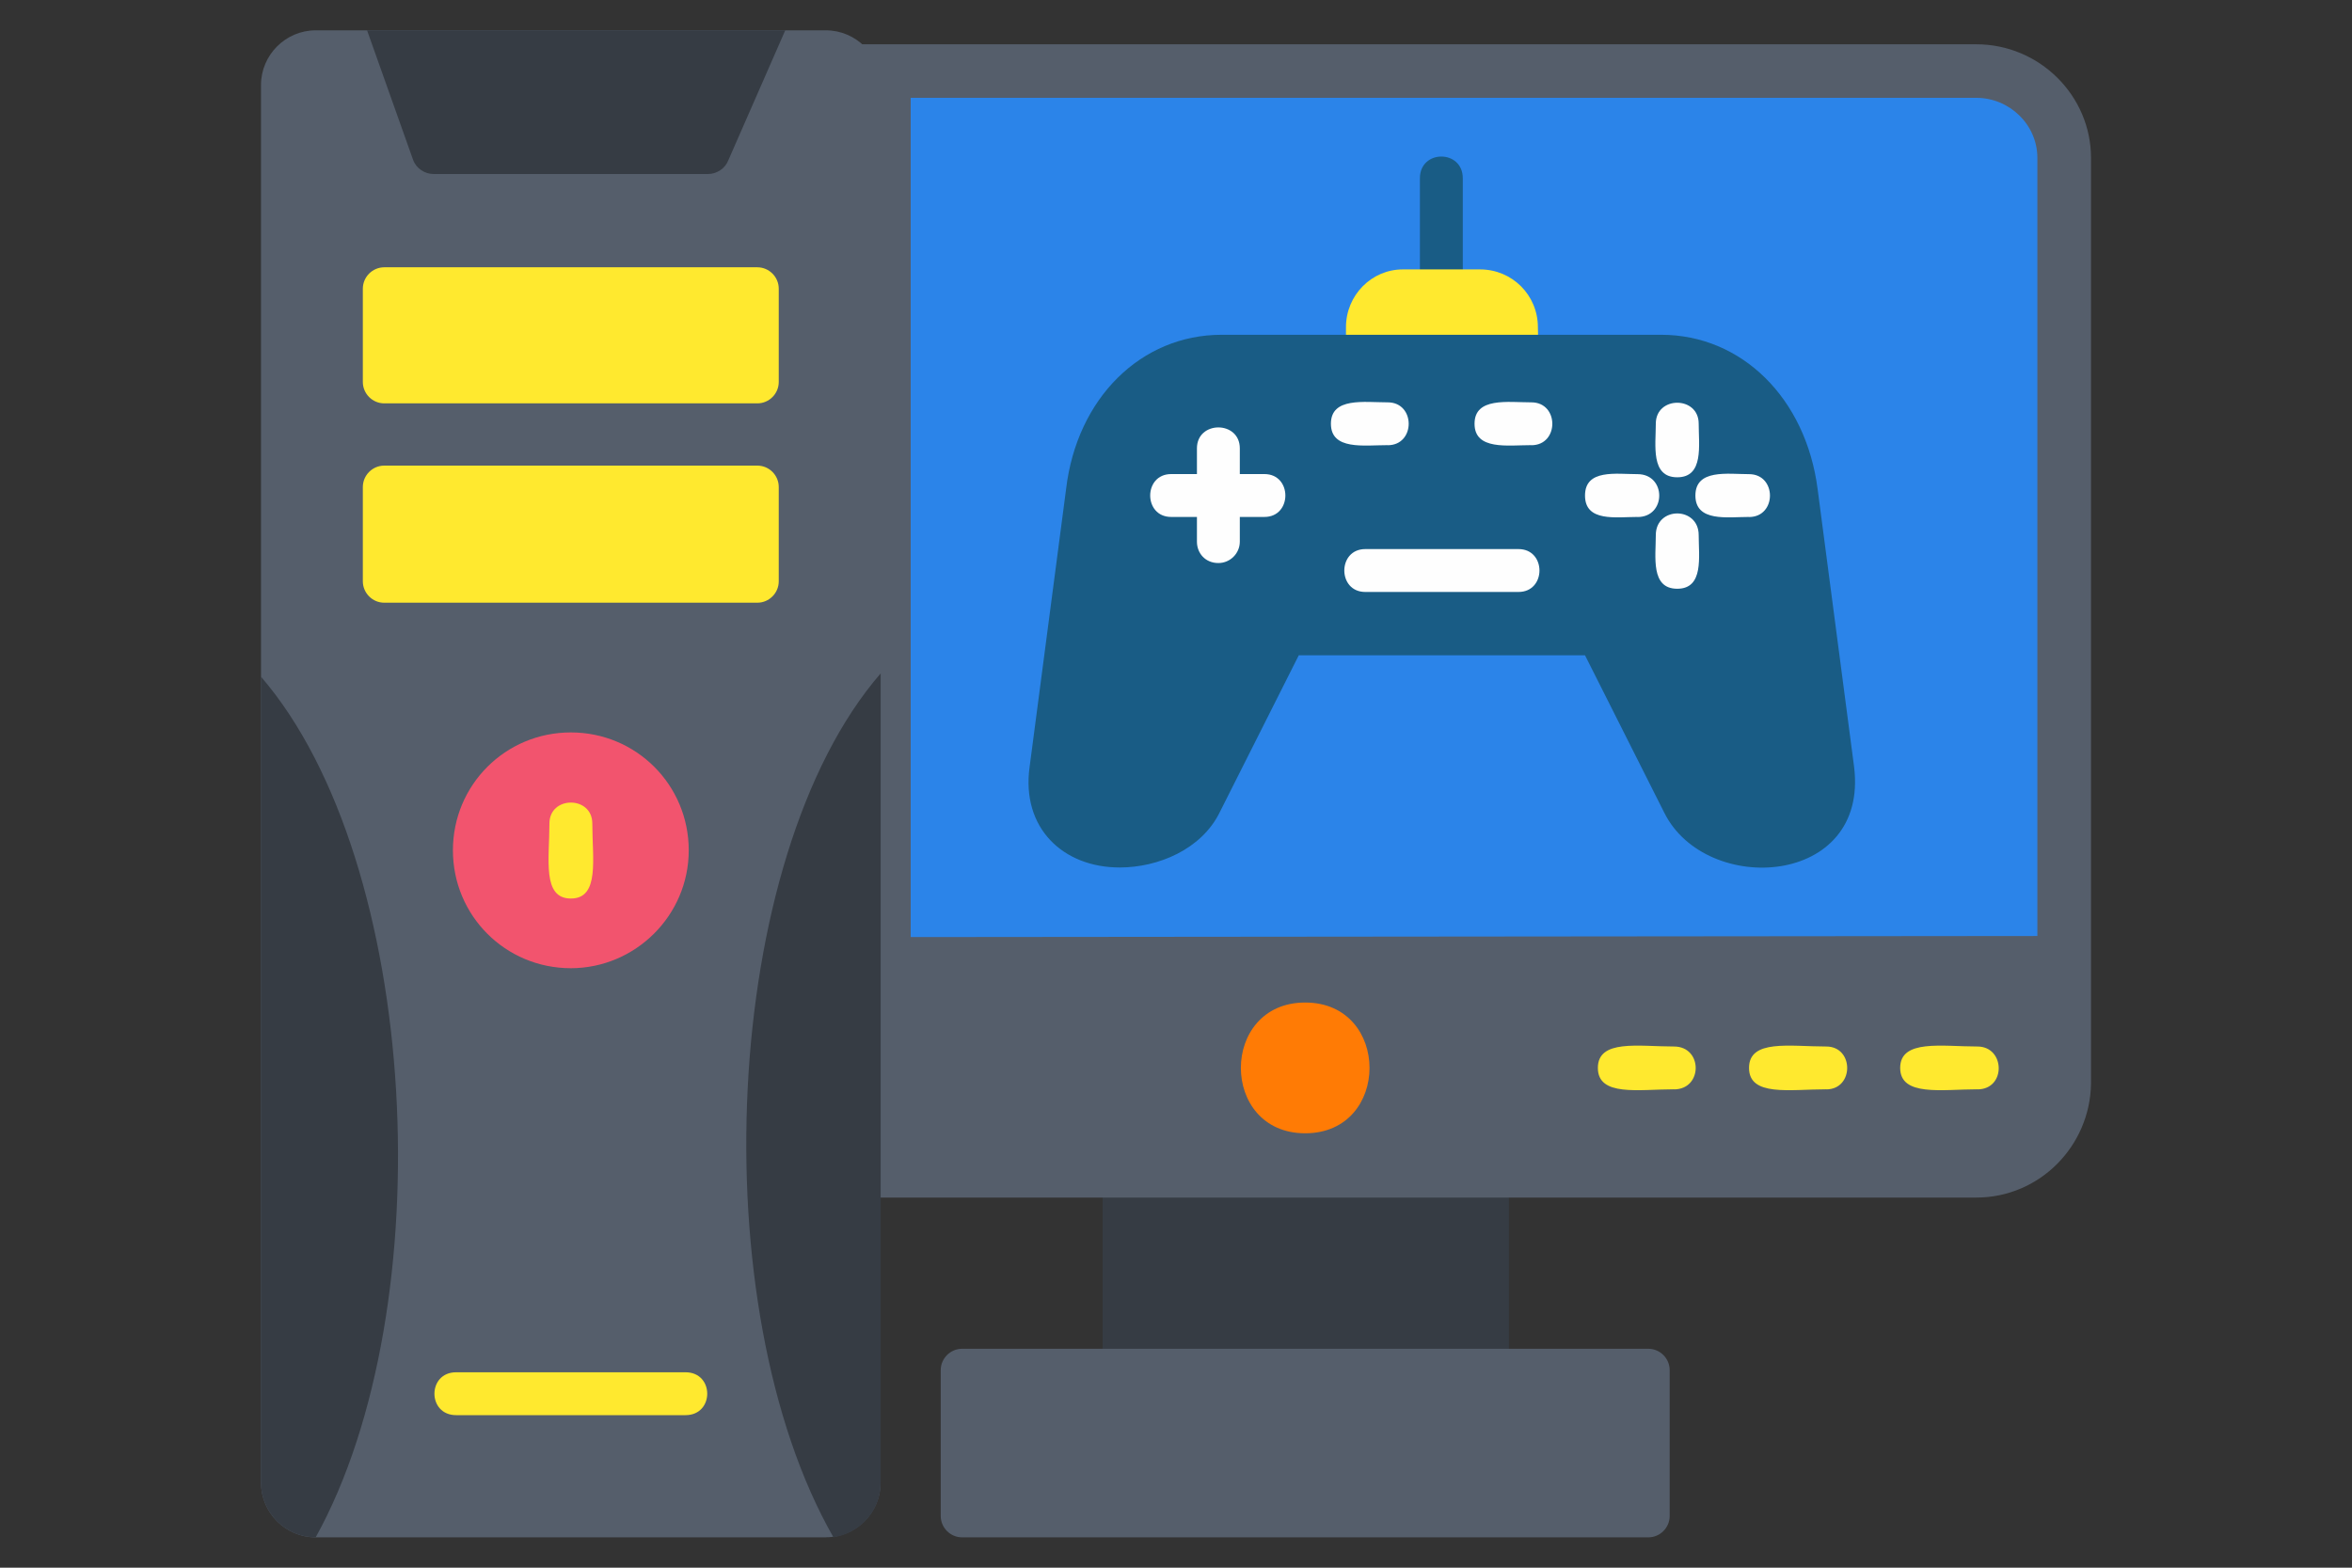 <?xml version="1.0" encoding="UTF-8"?><svg xmlns="http://www.w3.org/2000/svg" viewBox="0 0 300 200"><rect x="0" y="0" width="300" height="200" fill="#333333" stroke="none"/><defs><style>.cls-1{fill:#555e6b;}.cls-1,.cls-2,.cls-3,.cls-4,.cls-5,.cls-6,.cls-7,.cls-8{fill-rule:evenodd;}.cls-2{fill:#ff7b05;}.cls-3{fill:#195c85;}.cls-4{fill:#363c44;}.cls-9{fill:none;}.cls-5{fill:#fefefe;}.cls-6{fill:#ffe92f;}.cls-7{fill:#f2546e;}.cls-8{fill:#2b84e9;}</style></defs><g id="Artwork"><rect class="cls-9" width="300" height="200"/></g><g id="Info"><g id="Layer_1"><path class="cls-4" d="m189.72,177.53c-1.37,0-2.6-.96-2.73-2.32h-41.02c-.41,3.42-5.33,3.01-5.33-.41v-24.75c0-3.28,5.47-4.1,5.47.55h40.89c0-4.65,5.47-3.83,5.47-.55v24.75c0,1.5-1.23,2.73-2.73,2.73Z"/><path class="cls-1" d="m252.08,152.78H109.59c-3.56,0-3.56-5.2-.27-5.47V13.58c-1.23-.14-2.46-1.09-2.46-2.73,0,0-2.46-5.2,1.91-5.2h143.31c8.07,0,14.63,6.56,14.63,14.49v118.15c-.14,7.93-6.56,14.49-14.63,14.49Z"/><path class="cls-8" d="m116.16,12.48v133.46h135.92c4.24,0,7.79-3.42,7.79-7.66V20.14c0-4.24-3.56-7.66-7.79-7.66H116.16Z"/><path class="cls-1" d="m113.97,119.55v28.58h137.97c4.38,0,9.71-3.83,9.71-8.48v-20.24l-147.68.14Z"/><path class="cls-1" d="m105.35,196.13H40.26c-3.83,0-6.97-3.15-6.97-6.97V10.84c0-3.83,3.15-6.97,6.97-6.97h65.09c3.83,0,6.97,3.15,6.97,6.97v178.31c0,3.83-3.15,6.97-6.97,6.97Z"/><path class="cls-4" d="m46.83,3.87h53.33l-7.25,16.55c-.41,1.09-1.5,1.78-2.6,1.78h-35.01c-1.09,0-2.19-.68-2.6-1.78l-5.88-16.55Z"/><path class="cls-4" d="m112.33,85.92v103.24c0,3.56-2.6,6.43-6.02,6.97-16.82-29.4-14.36-86.7,6.02-110.22Z"/><path class="cls-4" d="m40.26,196.13c-3.83,0-6.97-3.15-6.97-6.97v-102.83c20.37,23.66,23.25,80.41,6.97,109.81Z"/><path class="cls-6" d="m96.6,51.46h-47.59c-1.5,0-2.73-1.23-2.73-2.73v-11.9c0-1.5,1.23-2.73,2.73-2.73h47.59c1.5,0,2.73,1.23,2.73,2.73v11.9c0,1.5-1.23,2.73-2.73,2.73Z"/><path class="cls-6" d="m96.6,76.89h-47.59c-1.5,0-2.73-1.23-2.73-2.73v-12.03c0-1.5,1.23-2.73,2.73-2.73h47.59c1.5,0,2.73,1.23,2.73,2.73v12.03c0,1.5-1.23,2.73-2.73,2.73Z"/><path class="cls-7" d="m72.81,123.52c-8.34,0-15.04-6.7-15.04-15.04s6.7-15.04,15.04-15.04,15.04,6.7,15.04,15.04-6.84,15.04-15.04,15.04Z"/><path class="cls-6" d="m72.81,114.63c-3.69,0-2.73-5.06-2.73-9.57,0-3.56,5.47-3.56,5.47,0,0,4.51.96,9.57-2.73,9.57Z"/><path class="cls-6" d="m87.44,180.54h-29.26c-3.69,0-3.69-5.47,0-5.47h29.26c3.69,0,3.69,5.47,0,5.47Z"/><path class="cls-1" d="m210.24,196.13h-87.52c-1.5,0-2.73-1.23-2.73-2.73v-18.6c0-1.5,1.23-2.73,2.73-2.73h87.52c1.5,0,2.73,1.23,2.73,2.73v18.6c0,1.5-1.23,2.73-2.73,2.73Z"/><path class="cls-6" d="m252.22,138.97c-4.51,0-9.85.96-9.85-2.73s5.33-2.73,9.85-2.73c3.56,0,3.69,5.47,0,5.47Z"/><path class="cls-6" d="m232.94,138.97c-4.65,0-9.85.96-9.85-2.73s5.2-2.73,9.85-2.73c3.56,0,3.56,5.47,0,5.47Z"/><path class="cls-6" d="m213.52,138.97c-4.51,0-9.71.96-9.71-2.73s5.2-2.73,9.71-2.73c3.69,0,3.69,5.47,0,5.47Z"/><path class="cls-2" d="m166.48,144.58c-10.94,0-10.94-16.68,0-16.68s10.94,16.68,0,16.68Z"/><path class="cls-3" d="m183.84,39.83c-1.5,0-2.73-1.23-2.73-2.73v-14.36c0-3.69,5.47-3.69,5.47,0v14.36c0,1.5-1.23,2.73-2.73,2.73Z"/><path class="cls-6" d="m193.42,48.17c-1.23,0-21.74.82-21.74-2.73v-3.69c0-4.1,3.28-7.38,7.25-7.38h9.85c4.1,0,7.38,3.28,7.38,7.38,0,2.6.68,6.43-2.73,6.43Z"/><path class="cls-3" d="m142.82,110.67c-7.25,0-12.58-5.06-11.49-12.85l4.65-35.42c1.37-11.62,9.57-19.69,19.83-19.69h56.07c10.26,0,18.46,8.07,19.96,19.69l4.65,35.42c1.91,15.32-18.87,16.55-24.2,5.88l-10.12-20.1h-36.51l-10.12,20.1c-2.32,4.65-7.79,6.97-12.72,6.97Z"/><path class="cls-5" d="m155.4,71.83c-1.64,0-2.73-1.23-2.73-2.73v-11.9c0-3.56,5.47-3.56,5.47,0v11.9c0,1.5-1.23,2.73-2.73,2.73Z"/><path class="cls-5" d="m161.28,65.95h-11.9c-3.56,0-3.56-5.47,0-5.47h11.9c3.56,0,3.56,5.47,0,5.47Z"/><path class="cls-5" d="m177.01,56.79c-3.01,0-7.25.68-7.25-2.73s4.24-2.73,7.25-2.73c3.56,0,3.56,5.47,0,5.47Z"/><path class="cls-5" d="m195.33,56.79c-3.01,0-7.25.68-7.25-2.73s4.24-2.73,7.25-2.73c3.56,0,3.56,5.47,0,5.47Z"/><path class="cls-5" d="m213.93,60.89c-3.42,0-2.73-4.1-2.73-6.84,0-3.56,5.47-3.56,5.47,0,0,2.73.68,6.84-2.73,6.84Z"/><path class="cls-5" d="m213.93,75.11c-3.42,0-2.73-4.1-2.73-6.84,0-3.69,5.47-3.69,5.47,0,0,2.73.68,6.84-2.73,6.84Z"/><path class="cls-5" d="m223.09,65.95c-2.73,0-6.84.68-6.84-2.73s4.1-2.73,6.84-2.73c3.56,0,3.56,5.47,0,5.47Z"/><path class="cls-5" d="m208.87,65.95c-2.73,0-6.7.68-6.7-2.73s3.97-2.73,6.7-2.73c3.69,0,3.69,5.47,0,5.47Z"/><path class="cls-5" d="m193.69,75.52h-19.55c-3.56,0-3.56-5.47,0-5.47h19.55c3.56,0,3.56,5.47,0,5.47Z"/></g></g></svg>